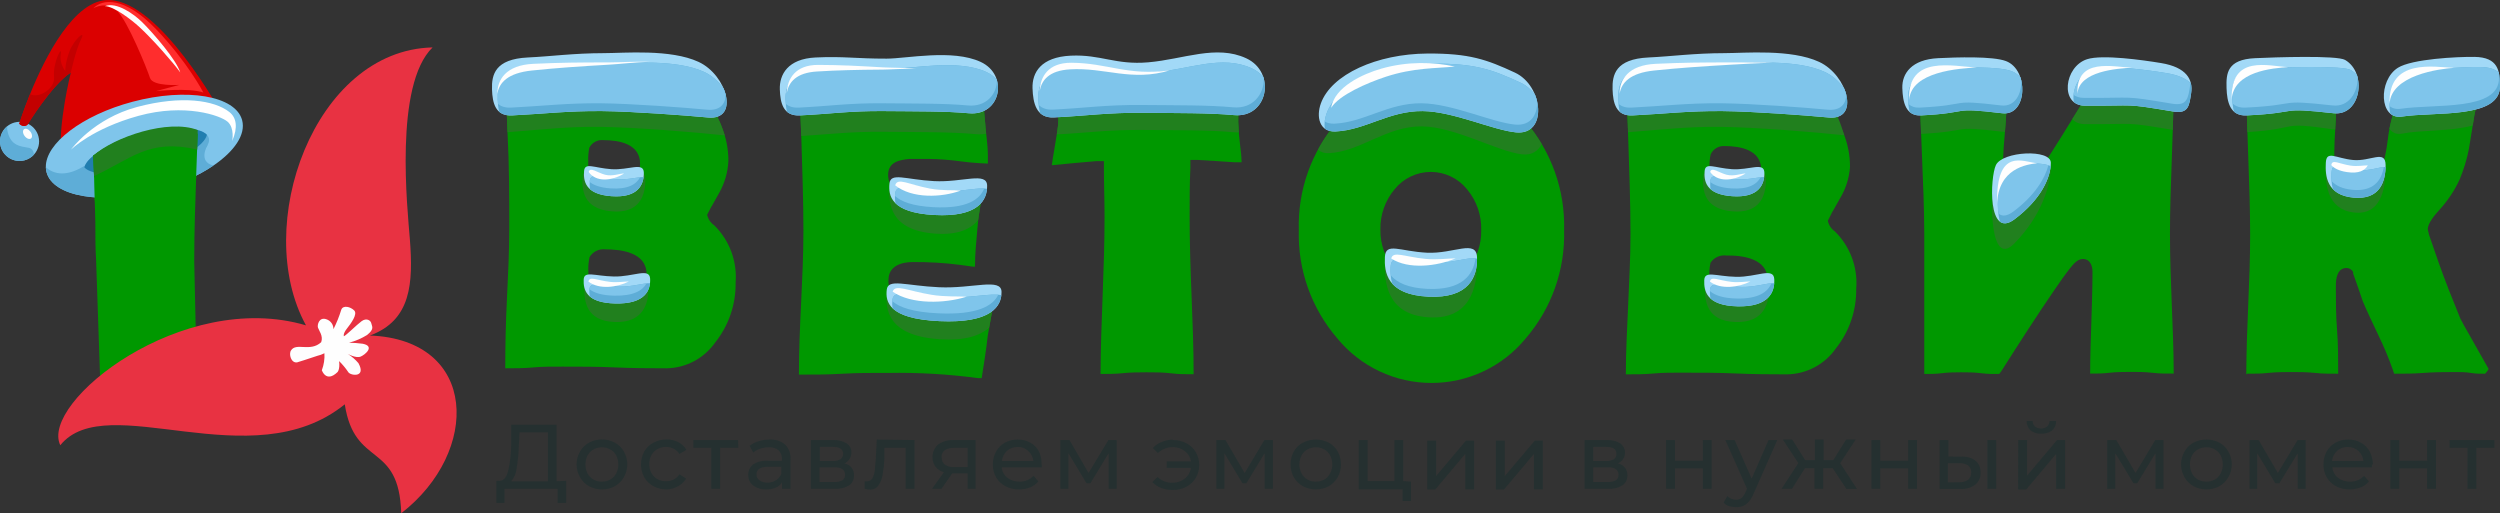 <?xml version="1.0" encoding="UTF-8"?>
<!DOCTYPE svg PUBLIC "-//W3C//DTD SVG 1.1//EN" "http://www.w3.org/Graphics/SVG/1.1/DTD/svg11.dtd">
<!-- Creator: CorelDRAW -->
<svg xmlns="http://www.w3.org/2000/svg" xml:space="preserve" width="173.234mm" height="35.565mm" version="1.1" style="shape-rendering:geometricPrecision; text-rendering:geometricPrecision; image-rendering:optimizeQuality; fill-rule:evenodd; clip-rule:evenodd"
viewBox="0 0 17322.38 3556.28"
 xmlns:xlink="http://www.w3.org/1999/xlink"
 xmlns:xodm="http://www.corel.com/coreldraw/odm/2003">
 <rect x="0" y="0" width="17322.38" height="3556.28" fill="#333333" stroke="none"/>
 <defs>
  <style type="text/css">
   <![CDATA[
    .fil18 {fill:#FEFEFE}
    .fil3 {fill:#A2D9F7}
    .fil5 {fill:#7FC5EB}
    .fil4 {fill:#5EADD7}
    .fil0 {fill:#009800}
    .fil2 {fill:#21801E}
    .fil6 {fill:#E83242}
    .fil7 {fill:#FEFEFE}
    .fil8 {fill:#7FC5EB;fill-rule:nonzero}
    .fil9 {fill:#5EADD7;fill-rule:nonzero}
    .fil15 {fill:#009800;fill-rule:nonzero}
    .fil13 {fill:#009800;fill-rule:nonzero}
    .fil14 {fill:#217EB0;fill-rule:nonzero}
    .fil16 {fill:#21801E;fill-rule:nonzero}
    .fil1 {fill:#253030;fill-rule:nonzero}
    .fil11 {fill:#C30000;fill-rule:nonzero}
    .fil10 {fill:#DB0000;fill-rule:nonzero}
    .fil12 {fill:#FF2D2D;fill-rule:nonzero}
    .fil17 {fill:white;fill-rule:nonzero}
   ]]>
  </style>
 </defs>
 <g id="Слой_x0020_1">
  <g id="_1722329618336">
   <path class="fil0" d="M13909.23 594.12l-133.07 0c-52.71,0 -106.3,0 -159.01,0 -52.7,0 -114.31,0 -171.49,0l-142.02 0c0,166.64 7.15,335.07 14.32,501.71 7.14,166.65 14.28,343.99 15.16,515.08l0 980.26c40.21,0 82.17,0 122.38,-5.35 40.19,-5.34 89.32,-6.23 132.18,-6.23 42.89,0 89.31,0 138.45,6.23 49.13,6.24 83.94,5.35 125.93,5.35 7.41,-8.25 13.99,-17.21 19.66,-26.74 119.68,-188.03 241.15,-377.84 367.98,-562.31 33.05,-48.12 67,-97.13 102.73,-142.58 20.53,-24.96 50.01,-65.06 89.32,-65.06 51.8,0 66.99,49.02 66.99,89.11 0,116.74 -4.47,234.37 -8.05,351.11 -3.57,116.74 -8.04,231.7 -8.04,347.55l0 6.24c43.76,0 89.31,0 131.3,-5.35 41.97,-5.35 97.33,-6.24 145.59,-6.24 48.24,0 104.48,0 156.31,6.24 51.81,6.24 97.33,5.35 145.56,5.35 0,-159.52 -7.14,-320.81 -13.38,-480.33 -6.25,-159.51 -12.52,-327.05 -12.52,-490.13 0,-163.07 6.27,-341.3 12.52,-510.62 6.24,-169.32 11.61,-327.05 12.51,-490.13l-9.84 0c-32.15,0 -66.09,0 -98.23,-6.24l-163.45 -19.61c-47.36,-5.34 -97.36,-16.93 -143.82,-25.84 -38.26,-8.38 -77.05,-14.04 -116.11,-16.93 -9.05,12.42 -17.12,25.53 -24.11,39.21 -19.66,35.65 -43.76,72.19 -65.22,106.93l-146.46 236.16c-102.73,165.75 -210.81,329.72 -319.76,491.02l-75.03 107.82c-24.48,-193.64 -27.47,-389.39 -8.95,-583.69 8.95,-112.28 17.86,-229.03 17.86,-342.2l0 -9.8 1.8 0z"/>
   <path class="fil0" d="M12247.91 1939.75c-1.17,34.44 -14.84,67.29 -38.52,92.38 -23.68,25.1 -55.73,40.73 -90.11,43.96 -49.74,6.37 -99.92,8.76 -150.04,7.13 -21.59,2.61 -43.44,-0.55 -63.39,-9.17 -19.92,-8.61 -37.2,-22.36 -50.06,-39.85 -10.16,-35.6 -14.08,-72.68 -11.62,-109.6 -2.3,-34.97 0.4,-70.08 8.05,-104.26 11.75,-17.8 28.28,-31.92 47.73,-40.75 19.45,-8.83 40.98,-12 62.15,-9.16 112.52,-1.78 285.81,20.49 285.81,169.32zm-297.43 -927.68c109.85,0 252.77,26.74 252.77,163.97 0,123.87 -151.84,139.91 -244.73,139.91 -20.88,2.27 -41.97,-1.59 -60.7,-11.08 -18.7,-9.5 -34.26,-24.23 -44.71,-42.39 -6.7,-31.63 -9.4,-63.96 -8.05,-96.24 -1.8,-32.3 0.9,-64.7 8.05,-96.24 8.23,-18.51 22.01,-34.01 39.45,-44.39 17.43,-10.37 37.67,-15.1 57.91,-13.54zm740.44 465.17l11.62 -19.6 45.56 -81.1c40.93,-66.97 65.14,-142.76 70.56,-221.01 -0.02,-81.64 -16.11,-162.47 -47.36,-237.94 -27.35,-70.1 -72.99,-131.62 -132.17,-178.23 -144.45,-96.92 -316.53,-144.46 -490.38,-135.45l-880.67 0c5.35,122.98 10.72,245.95 14.29,368.94 7.15,215.66 15.19,433.98 15.19,649.64 0,163.08 -8.94,327.94 -16.09,491.02 -7.14,163.08 -16.06,320.81 -16.06,480.33 65.2,0 130.41,0 195.6,-6.24 65.22,-6.24 137.55,-5.35 206.34,-5.35 118.79,0 237.58,0 357.27,5.35 119.69,5.34 237.59,6.24 357.27,6.24 66.39,-0.95 131.62,-17.61 190.31,-48.59 58.68,-30.99 109.18,-75.42 147.31,-129.64 94.18,-117.81 144.4,-264.61 142.02,-415.27 5.98,-72.84 -4.13,-146.08 -29.58,-214.6 -25.48,-68.52 -65.67,-130.63 -117.79,-181.97 -25.29,-17.44 -42.88,-43.93 -49.13,-73.97l25 -49.9 0.9 -2.68z"/>
   <path class="fil0" d="M10263.26 1594.87c2.33,100.99 -32.65,199.32 -98.26,276.26 -30.29,36.8 -68.5,66.32 -111.8,86.37 -43.29,20.05 -90.56,30.13 -138.29,29.47 -47.97,-0.09 -95.29,-10.86 -138.55,-31.52 -43.29,-20.66 -81.39,-50.69 -111.54,-87.89 -66.25,-76.69 -101.86,-175.03 -100.03,-276.25 -2.3,-102.06 32.62,-201.5 98.26,-279.82 30.13,-37.53 68.31,-67.83 111.75,-88.64 43.44,-20.82 91.03,-31.63 139.21,-31.63 48.21,0 95.77,10.81 139.24,31.63 43.45,20.82 81.62,51.12 111.75,88.64 66.46,79.26 101.43,180.1 98.26,283.38zm574.29 0c7.94,-275.82 -87.62,-544.68 -267.95,-753.9 -78.64,-96.64 -177.9,-174.56 -290.52,-228.08 -112.65,-53.52 -235.84,-81.29 -360.61,-81.29 -124.74,0 -247.95,27.77 -360.58,81.29 -112.65,53.52 -211.92,131.43 -290.54,228.08 -180.63,209.06 -276.21,478.02 -267.95,753.9 -7.78,275 87.8,542.96 267.95,751.23 79.11,96.08 178.55,173.48 291.2,226.63 112.68,53.14 235.76,80.7 360.37,80.7 124.61,0 247.68,-27.56 360.37,-80.7 112.65,-53.15 212.13,-130.54 291.21,-226.63 179.82,-208.41 275.06,-476.35 267.05,-751.23z"/>
   <path class="fil0" d="M7353.26 573.62c-10.72,96.24 -19.66,193.38 -21.43,290.51 -6.27,57.04 -18.76,119.41 -27.7,178.23 -6.25,33.87 -11.62,67.73 -16.09,102.48 102.73,-9.81 206.34,-20.5 309.94,-28.52l50.93 0 0 51.69c0,109.61 4.45,220.11 4.45,330.61 0,183.58 -6.25,368.05 -13.39,551.62 -7.15,183.58 -13.39,360.92 -14.29,540.93 50.91,0 102.7,0 153.63,-5.35 50.91,-5.34 108.95,-6.23 163.45,-6.23 54.48,0 115.22,0 172.37,7.12 57.18,7.14 103.63,6.24 155.43,6.24 0,-178.23 -7.14,-362.69 -14.29,-542.71 -7.17,-180.01 -13.41,-368.04 -13.41,-551.62 0,-113.17 0,-226.35 5.37,-339.52l0 -50.8 50.91 0c89.31,5.34 169.69,9.8 253.66,16.04l50.01 0c0,-41 -6.25,-83.76 -10.72,-123.87 -6.83,-51.74 -10.98,-103.78 -12.49,-155.94 0,-55.26 0,-110.5 7.15,-164.87 7.14,-54.36 5.34,-89.11 6.24,-131.88l-37.52 0 -114.32 23.17c-89.31,9.8 -178.63,18.71 -267.95,25.84 -56.27,0 -114.31,8.91 -171.49,8.91 -216.6,2.56 -433.17,-8.16 -648.45,-32.08z"/>
   <path class="fil0" d="M6802.16 1332.88l-89.31 9.8c-72.07,8.16 -144.53,12.32 -217.06,12.48 -59.58,2.45 -119.29,0.66 -178.63,-5.35 -78.61,-10.69 -163.45,-45.45 -163.45,-137.23 0,-91.78 80.38,-104.26 146.49,-111.39 42.86,0 89.31,0 137.54,0 73.82,1.17 147.5,6.83 220.63,16.93 61.91,8.22 124.21,13.28 186.65,15.15 0,-19.6 0,-40.1 0,-59.71 0,-60.6 -9.81,-121.19 -15.16,-178.23 -5.37,-57.03 -9.84,-120.3 -16.08,-178.23 -1.17,-25.13 -4.16,-50.15 -8.95,-74.86 -5.34,-24.95 -13.38,-35.65 -40.19,-35.65 -104.5,0 -209.01,0 -313.51,5.35 -104.5,5.35 -209.88,6.24 -314.38,6.24 -104.5,0 -207.24,0 -309.94,-6.24 -102.73,-6.24 -192.93,-5.35 -288.51,-5.35 5.37,119.41 10.72,237.95 14.29,356.46 6.27,210.32 14.31,423.29 14.31,634.5 0,167.53 -8.04,336.85 -16.09,504.39 -8.04,167.53 -15.18,329.72 -15.18,493.69 101.83,0 203.64,0 304.57,-6.24 100.92,-6.24 209.91,-5.35 314.41,-5.35 207.24,-3.75 414.44,8.16 619.85,35.65 9.23,0.81 18.49,0.81 27.7,0 15.19,-97.13 31.27,-196.05 41.99,-293.18 8.04,-49.02 16.96,-98.02 25.9,-146.15 8.52,-40.52 13.89,-81.64 16.06,-122.98 -41.09,0 -83.04,5.35 -123.23,9.81 -40.22,4.45 -100.93,9.8 -150.06,9.8 -89.31,0 -188.48,0 -281.37,-8.91 -51.56,0.15 -102.19,-13.72 -146.46,-40.1 -10.58,-12.15 -18.57,-26.31 -23.49,-41.63 -4.9,-15.32 -6.64,-31.48 -5.11,-47.49 0,-95.35 89.31,-122.98 167.05,-122.98 110.45,-1.05 220.89,5.5 330.47,19.61l89.31 12.47 12.49 0c0,-89.11 8.94,-178.23 16.99,-267.34 3.33,-45.41 8.99,-90.61 16.96,-135.45 5.37,-35.65 11.61,-74.86 12.51,-112.28z"/>
   <path class="fil0" d="M4193.16 1727.65c113.44,0 286.71,22.28 286.71,170.21 -0.69,34.86 -14.16,68.25 -37.86,93.86 -23.71,25.61 -55.99,41.68 -90.75,45.16 -49.45,6.39 -99.31,8.78 -149.16,7.13 -21.56,2.61 -43.44,-0.56 -63.37,-9.17 -19.95,-8.61 -37.22,-22.37 -50.05,-39.85 -10.19,-35.6 -14.11,-72.68 -11.62,-109.61 -2.33,-34.96 0.37,-70.07 8.02,-104.26 11,-18.3 27.04,-33.07 46.19,-42.55 19.16,-9.48 40.64,-13.27 61.89,-10.92zm-10.72 -756.57c109.87,0 252.77,26.73 252.77,163.96 0,137.24 -152.74,139.02 -244.73,139.02 -21.01,2.33 -42.23,-1.48 -61.12,-10.97 -18.87,-9.5 -34.56,-24.26 -45.17,-42.5l0 -4.46c-7.14,-31.55 -9.87,-63.95 -8.04,-96.24 -1.67,-32.25 0.74,-64.59 7.14,-96.23 9.16,-17.83 23.58,-32.42 41.31,-41.82 17.72,-9.4 37.91,-13.16 57.83,-10.76zm-681.5 1580.88c65.22,0 130.41,0 195.63,-6.24 65.19,-6.24 137.54,-5.35 206.31,-5.35 118.81,0 237.61,0 357.27,5.35 119.69,5.35 236.71,6.24 357.3,6.24 66.39,-0.95 131.6,-17.6 190.31,-48.59 58.68,-30.98 109.15,-75.42 147.31,-129.64 94.05,-117.87 144.24,-264.62 142.01,-415.27 5.72,-72.81 -4.49,-145.99 -29.92,-214.47 -25.45,-68.48 -65.54,-130.61 -117.46,-182.09 -25.48,-17.41 -43.37,-43.86 -50.01,-73.97l25.9 -49.91 11.62 -19.6 45.53 -81.1c38.66,-68.22 60.7,-144.52 64.32,-222.79 0.11,-81.94 -15.98,-163.1 -47.33,-238.83 -26.8,-69.69 -71.47,-131.14 -129.51,-178.23 -143.02,-97.21 -313.96,-145.1 -486.8,-136.35l-880.67 0c5.35,122.98 9.82,245.95 14.29,368.94 11.62,216.55 11.62,433.09 11.62,650.53 0,163.08 -8.05,327.94 -16.09,491.02 -8.04,163.08 -11.62,320.81 -11.62,480.33z"/>
   <path class="fil0" d="M15568.76 2589.39c49.13,0 98.26,0 146.49,-5.35 48.23,-5.35 104.5,-6.24 156.3,-6.24 51.81,0 114.32,0 171.5,6.24 57.17,6.24 105.4,5.35 158.08,5.35 0.45,-2.06 0.45,-4.18 0,-6.24 0,-99.8 0,-200.51 -8.02,-300.31 -8.04,-99.81 -8.04,-202.29 -8.04,-302.99 0,-49.02 8.91,-122.98 74.13,-122.98 9.37,0.15 18.52,2.79 26.54,7.65 7.99,4.85 14.58,11.75 19.02,19.98l0 5.35 0 5.35c23.21,64.16 45.54,128.32 67,192.48 33.04,78.43 70.56,155.96 107.17,233.49 39.02,79.91 73.31,162.04 102.7,245.95 1.75,7.73 4.44,15.22 8.04,22.28 66.1,0 133.98,0 200.97,-5.35 66.99,-5.35 145.59,-6.24 217.95,-6.24 37.52,0 75.01,0 112.52,6.24 37.52,6.24 65.22,5.35 98.26,5.35l10.71 -12.48c5.19,-6.34 9.69,-13.21 13.42,-20.5l-138.45 -245.06c-18.76,-32.98 -40.19,-69.52 -57.18,-103.37 -52.7,-129.22 -105.4,-260.21 -151.83,-392.11l-53.6 -155.06c-9.42,-23.25 -16.3,-47.46 -20.54,-72.19 0,-44.55 53.58,-104.26 81.28,-135.45 57.52,-62.66 104.82,-133.92 140.22,-211.2 27.97,-67.57 49.22,-137.71 63.42,-209.42l37.52 -230.81c6.43,-42.55 19.71,-83.77 39.32,-122.09 12.06,-25.97 26.11,-51 41.96,-74.86 -90.95,-11.05 -182.58,-15.82 -274.19,-14.26 -99.24,-3.51 -198.54,5.17 -295.65,25.85 -59.46,108.41 -97.07,227.39 -110.75,350.22 -17.86,146.15 -67.89,389.43 -259.01,389.43 -20.26,2.09 -40.69,-1.77 -58.79,-11.11 -18.09,-9.34 -33.04,-23.76 -43.04,-41.47 -9.03,-30.63 -12.68,-62.6 -10.72,-94.45 0,-104.27 0,-210.32 7.14,-315.47 7.15,-105.15 6.25,-195.16 6.25,-292.29 -44.66,0 -89.31,0 -135.75,6.24 -46.46,6.24 -113.44,6.24 -170.62,6.24 -57.15,0 -112.52,0 -168.79,-6.24 -56.28,-6.24 -96.46,0 -145.59,-5.35 0,166.64 6.24,335.07 12.51,501.71 6.25,166.65 12.49,347.55 12.49,521.32 0,173.78 -6.24,327.05 -13.39,490.13 -7.14,163.08 -12.51,320.81 -13.41,480.33l4.47 -6.24z"/>
   <path class="fil1" d="M3923.44 3331.72l0 153.26 -59.85 0 0 -98.02 -367.99 0 0 98.02 -56.28 0 0 -153.26 21.43 0c28.58,0 48.24,-24.08 59.85,-66.83 13.55,-58.48 20.75,-118.24 21.43,-178.24l0 -143.48 314.41 0 0 391.22 67 -2.67zm-328.7 -241.5c-1.32,52.28 -6.4,104.39 -15.19,155.93 -2.78,33.08 -16.27,64.35 -38.39,89.13l255.44 0 0 -339.54 -196.5 0 -5.37 94.47zm576.09 301.21c-31.14,-0.06 -61.81,-7.73 -89.32,-22.28 -26.24,-14.61 -47.88,-36.2 -62.52,-62.39 -15.66,-27.09 -23.91,-57.84 -23.91,-89.13 0,-31.27 8.25,-62.02 23.91,-89.1 14.42,-26.11 36.15,-47.49 62.52,-61.49 27.52,-14.58 58.19,-22.22 89.32,-22.28 31.17,-0.1 61.88,7.57 89.31,22.28 26.41,14 48.13,35.38 62.55,61.49 15.66,27.09 23.92,57.84 23.92,89.1 0,31.3 -8.26,62.05 -23.92,89.13 -14.63,26.19 -36.28,47.78 -62.55,62.39 -27.44,14.71 -58.15,22.36 -89.31,22.28zm0 -54.38c20.29,0.48 40.32,-4.44 58.07,-14.26 17.52,-10.02 31.78,-24.87 41.09,-42.78 9.4,-19.29 14.29,-40.48 14.29,-61.94 0,-21.46 -4.89,-42.62 -14.29,-61.94 -9.1,-17.8 -23.44,-32.41 -41.09,-41.88 -17.67,-10.08 -37.7,-15.29 -58.07,-15.14 -20.64,-0.18 -40.96,5.03 -58.95,15.14 -17.28,9.95 -31.49,24.45 -41.09,41.88 -9.39,19.32 -14.29,40.48 -14.29,61.94 0,21.46 4.9,42.65 14.29,61.94 9.5,18.02 23.97,32.97 41.7,43.07 17.72,10.11 37.97,14.95 58.34,13.97zm446.61 54.38c-31.14,-0.22 -61.78,-7.86 -89.31,-22.28 -26.78,-14.53 -49.03,-36.12 -64.32,-62.39 -14.79,-27.41 -22.52,-58.02 -22.52,-89.13 0,-31.09 7.73,-61.73 22.52,-89.1 15.08,-26.22 37.41,-47.57 64.32,-61.49 27.54,-14.45 58.18,-22.09 89.31,-22.28 28.5,-0.39 56.68,6.04 82.14,18.71 23.61,11.98 43.16,30.56 56.28,53.47l-48.23 28.52c-9.92,-15.5 -23.79,-28.1 -40.19,-36.54 -16.27,-8.41 -34.37,-12.7 -52.71,-12.46 -20.63,-0.18 -40.95,5.03 -58.95,15.14 -17.91,9.39 -32.54,24.02 -41.99,41.88 -10.34,19.16 -15.58,40.64 -15.18,62.39 -0.27,21.75 4.94,43.21 15.18,62.39 9.69,17.67 24.27,32.22 41.99,41.88 18.07,9.79 38.39,14.71 58.95,14.26 18.26,0.51 36.36,-3.49 52.71,-11.59 16.4,-8.41 30.27,-21.03 40.19,-36.54l46.46 29.43c-13.15,22.91 -32.7,41.48 -56.28,53.47 -24.95,14.5 -53.31,22.17 -82.17,22.28l1.8 0zm498.39 -288.75l-125.93 0 0 284.27 -61.65 0 0 -284.27 -124.16 0 0 -53.47 309.94 0 1.8 53.47zm216.16 -57.02c39.16,-2.72 77.86,9.74 108.07,34.74 13.18,13.47 23.31,29.56 29.79,47.23 6.46,17.67 9.1,36.51 7.73,55.27l0 204.06 -58.98 0 0 -44.55c-10.42,16.43 -25.71,29.18 -43.76,36.54 -21.25,8.65 -44.03,12.91 -66.99,12.49 -32.04,1.11 -63.53,-8.63 -89.32,-27.65 -10.87,-8.57 -19.63,-19.56 -25.5,-32.1 -5.9,-12.51 -8.79,-26.24 -8.44,-40.08 -0.56,-13.68 2.06,-27.33 7.62,-39.85 5.58,-12.51 13.97,-23.57 24.55,-32.33 30.48,-20.4 67.02,-29.82 103.6,-26.75l97.36 0 0 -12.46c0.56,-11.17 -1.22,-22.33 -5.21,-32.76 -4,-10.42 -10.14,-19.92 -18.02,-27.86 -19.32,-14.95 -43.5,-22.25 -67.89,-20.48 -20.08,-0.23 -40.03,3.1 -58.95,9.79 -17.7,5.64 -34.08,14.74 -48.24,26.75l-25.9 -46.35c18.5,-14.71 39.77,-25.64 62.52,-32.1 24,-7.51 48.98,-11.43 74.14,-11.56l1.8 0zm-16.99 298.51c21.38,0.69 42.49,-4.89 60.75,-16.03 17.15,-10.24 30.35,-25.93 37.52,-44.56l0 -49.02 -93.79 0c-51.8,0 -77.7,17.83 -77.7,52.59 -0.38,7.78 1.21,15.56 4.65,22.57 3.44,7.01 8.6,13.05 15,17.52 15.56,11.27 34.37,17.2 53.58,16.93zm535.91 -132.76c19.42,3.07 36.96,13.29 49.21,28.63 12.23,15.32 18.26,34.69 16.91,54.24 0.69,13.28 -1.96,26.54 -7.75,38.52 -5.77,12.02 -14.47,22.36 -25.32,30.11 -30.11,18 -65.01,26.38 -100.03,24.05l-165.22 0 0 -337.74 157.2 0c31.28,-1.17 62.26,6.56 89.32,22.28 10.87,6.69 19.79,16.16 25.74,27.46 5.98,11.3 8.81,23.97 8.18,36.72 0.6,16.59 -4.45,32.92 -14.29,46.33 -8.28,12.83 -20.06,23.02 -33.95,29.42zm-170.59 -16.93l89.31 0c18.71,1.22 37.36,-3.12 53.61,-12.49 6,-4.18 10.87,-9.79 14.15,-16.32 3.28,-6.54 4.87,-13.79 4.61,-21.12 0,-32.06 -24.13,-48.1 -72.37,-48.1l-89.31 0 0 98.02zm99.15 145.25c19.74,1.4 39.51,-2.62 57.15,-11.59 6.3,-4.13 11.35,-9.87 14.64,-16.59 3.3,-6.75 4.73,-14.26 4.12,-21.72 0.64,-7.31 -0.61,-14.63 -3.57,-21.33 -2.96,-6.69 -7.57,-12.54 -13.39,-17.01 -16.51,-10.35 -35.95,-15.06 -55.37,-13.36l-104.5 0 0 101.59 100.92 0zm557.35 -290.52l0 337.74 -61.65 0 0 -284.27 -147.37 0 0 74.88c-1.5,38.26 -5.68,76.38 -12.51,114.05 -4.42,26.19 -14.47,51.12 -29.47,73.08 -6.38,9.1 -14.98,16.4 -24.98,21.22 -10,4.84 -21.09,7.03 -32.17,6.4 -12.68,-0.26 -25.3,-2.06 -37.52,-5.35l0 -51.67 16.06 0c7.83,0.13 15.56,-1.88 22.33,-5.79 6.77,-3.94 12.33,-9.63 16.09,-16.49 8.51,-16.72 13.97,-34.84 16.08,-53.47 0,-20.5 5.35,-49.03 7.15,-89.13l6.24 -124.74 261.71 3.55zm423.35 0l0 337.74 -55.38 0 0 -106.93 -107.17 0 -74.13 106.93 -66.1 0 83.05 -114.95c-23.26,-6.16 -43.9,-19.58 -58.95,-38.31 -16.17,-23.6 -23.21,-52.25 -19.74,-80.62 3.44,-28.39 17.12,-54.53 38.5,-73.55 32.33,-21.8 70.9,-32.47 109.87,-30.32l150.03 0zm-234.91 120.32c-0.69,9.42 0.87,18.87 4.6,27.57 3.73,8.68 9.53,16.32 16.86,22.33 18.89,12.73 41.56,18.71 64.29,16.93l93.78 0 0 -133.68 -89.31 0c-61.33,0 -91.98,22.28 -91.98,66.86l1.77 0zm693.11 50.77c0.4,5.96 0.4,11.91 0,17.84l-277.76 0c1.29,14.07 5.47,27.7 12.22,40.11 6.75,12.41 15.96,23.33 27.07,32.07 24,18.44 53.71,27.91 83.97,26.74 18.15,0.67 36.24,-2.56 53.05,-9.49 16.8,-6.91 31.9,-17.36 44.31,-30.62l33.92 39.22c-15.66,17.83 -35.21,31.85 -57.15,41.01 -24.5,9.49 -50.56,14.34 -76.83,14.26 -32.89,0.34 -65.38,-7.31 -94.66,-22.28 -26.7,-14.21 -48.97,-35.48 -64.32,-61.52 -15.43,-27.14 -23.44,-57.89 -23.23,-89.1 -0.13,-31.09 7.57,-61.73 22.33,-89.1 14.02,-25.82 35.08,-47.15 60.75,-61.49 27.3,-15.08 58.1,-22.78 89.31,-22.28 31.22,-0.5 62.02,7.2 89.32,22.28 25.16,14.42 45.64,35.77 58.94,61.49 13.1,28.44 18.92,59.66 16.99,90.87l1.77 0zm-167.02 -122.96c-27.22,-0.9 -53.76,8.67 -74.13,26.75 -19.79,18.46 -32.18,43.49 -34.85,70.4l217.95 0c-2.62,-26.88 -15.39,-51.73 -35.74,-69.53 -9.95,-9.45 -21.75,-16.78 -34.64,-21.54 -12.91,-4.74 -26.64,-6.83 -40.37,-6.08l1.77 0zm685.97 -48.13l0 337.74 -55.37 0 0 -246.83 -126.83 208.53 -26.81 0 -125.03 -208.53 0 246.83 -56.28 0 0 -337.74 63.42 0 132.18 228.14 137.55 -228.14 57.17 0zm389.42 0c32.68,-0.69 64.96,6.98 93.79,22.28 27.33,13.67 50.01,35.05 65.22,61.51 15.66,27.09 23.92,57.81 23.92,89.1 0,31.28 -8.26,62.02 -23.92,89.1 -15.45,26.25 -38.07,47.6 -65.22,61.49 -28.84,15.32 -61.12,22.97 -93.79,22.28 -27.38,0.43 -54.61,-4.1 -80.38,-13.36 -23.25,-9.07 -44.29,-23.04 -61.64,-40.98l35.74 -35.67c13.68,13.31 29.9,23.71 47.71,30.59 17.8,6.9 36.83,10.13 55.9,9.52 30.77,0.72 60.8,-9.39 84.84,-28.52 23.5,-18.44 38.87,-45.3 42.89,-74.85l-167.92 0 0 -44.56 168.82 0c-4.63,-28.36 -19.97,-53.89 -42.89,-71.3 -23.62,-18.55 -52.99,-28.31 -83.07,-27.62 -19.13,-0.35 -38.12,3.09 -55.9,10.13 -17.81,7.04 -34,17.54 -47.71,30.85l-35.72 -34.74c17.04,-18.49 38.13,-32.84 61.63,-41.88 24.15,-9.93 49.84,-15.67 75.93,-16.94l1.77 3.55zm693.12 0l0 337.74 -57.15 0 0 -246.83 -126.83 208.53 -26.8 0 -125.06 -208.53 0 246.83 -56.28 0 0 -337.74 63.42 0 133.1 228.14 136.65 -228.14 58.95 0zm297.42 342.22c-31.14,-0.03 -61.8,-7.68 -89.31,-22.28 -26.48,-14.58 -48.42,-36.17 -63.42,-62.39 -14.76,-27.41 -22.49,-58.02 -22.49,-89.13 0,-31.09 7.73,-61.73 22.49,-89.1 14.76,-26.17 36.8,-47.52 63.42,-61.49 27.65,-14.15 58.26,-21.54 89.31,-21.54 31.09,0 61.71,7.39 89.32,21.54 26.19,14.29 47.86,35.59 62.55,61.49 14.76,27.38 22.48,58.02 22.48,89.1 0,31.12 -7.72,61.73 -22.48,89.13 -14.9,25.98 -36.49,47.52 -62.55,62.39 -28.05,14.84 -59.35,22.51 -91.09,22.28l1.77 0zm0 -54.38c20.56,0.45 40.91,-4.47 58.98,-14.26 17.04,-10.34 30.93,-25.13 40.19,-42.78 9.95,-19.13 15.13,-40.38 15.13,-61.94 0,-21.56 -5.18,-42.78 -15.13,-61.94 -9.05,-17.54 -23.02,-32.12 -40.19,-41.88 -17.99,-10.11 -38.31,-15.32 -58.98,-15.14 -20.34,-0.15 -40.37,5.06 -58.05,15.14 -17.64,9.47 -31.98,24.08 -41.09,41.88 -9.94,19.16 -15.13,40.38 -15.13,61.94 0,21.56 5.19,42.81 15.13,61.94 9.32,17.91 23.58,32.76 41.09,42.78 17.23,9.5 36.6,14.42 56.28,14.26l1.77 0zm659.17 0l0 134.56 -58.05 0 0 -81.09 -303.66 0 0 -341.32 61.62 0 0 284.27 185.78 0 0 -284.27 60.75 0 0 284.27 53.57 3.57zm112.55 -284.27l61.65 0 0 245.96 207.21 -245.96 56.27 0 0 337.75 -61.64 0 0 -245.08 -207.22 245.97 -56.27 0 0 -338.65zm476.06 0l61.65 0 0 245.96 208.11 -245.96 55.38 0 0 337.75 -61.63 0 0 -245.08 -207.23 245.97 -56.28 0 0 -338.65zm844.95 158.63c19.34,3.26 36.75,13.52 48.95,28.82 12.22,15.29 18.31,34.55 17.17,54.05 0.5,13.36 -2.33,26.65 -8.26,38.6 -5.92,11.99 -14.76,22.31 -25.69,30.03 -30.08,18.1 -65.01,26.52 -100.03,24.05l-162.57 0 0 -337.74 157.2 0c31.3,-1.17 62.28,6.56 89.32,22.28 8.57,5.98 15.87,13.57 21.51,22.35 5.6,8.79 9.44,18.58 11.27,28.84 1.82,10.27 1.61,20.8 -0.64,30.96 -2.25,10.19 -6.51,19.82 -12.49,28.36 -9.1,12.78 -21.43,22.92 -35.74,29.42zm-170.59 -16.93l89.31 0c18.7,0.95 37.28,-3.36 53.6,-12.49 5.9,-4.2 10.67,-9.87 13.79,-16.4 3.12,-6.56 4.52,-13.79 4.07,-21.04 0,-32.06 -23.23,-48.1 -71.46,-48.1l-89.31 0 0 98.02zm98.25 145.25c20.03,1.32 40.09,-2.68 58.05,-11.59 6.3,-4.13 11.35,-9.87 14.63,-16.59 3.31,-6.75 4.74,-14.26 4.13,-21.72 0.63,-7.31 -0.61,-14.63 -3.57,-21.33 -2.97,-6.69 -7.57,-12.54 -13.39,-17.01 -16.51,-10.35 -35.96,-15.06 -55.38,-13.36l-102.72 0 0 101.59 98.25 0zm406.41 -290.52l61.62 0 0 143.47 192.92 0 0 -143.47 61.65 0 0 337.74 -61.65 0 0 -141.67 -192.92 0 0 141.67 -61.62 0 0 -337.74zm770.81 0l-164.35 371.61c-10.5,28.26 -28.02,53.42 -50.9,73.08 -20.67,14.34 -45.43,21.54 -70.57,20.5 -16.35,-0.15 -32.57,-2.56 -48.23,-7.14 -14.61,-4.76 -27.78,-13.02 -38.42,-24.05l25.9 -45.46c16.33,15.72 38.05,24.64 60.75,24.96 13.42,0.26 26.57,-3.81 37.49,-11.59 12.47,-11.2 21.96,-25.27 27.71,-40.99l10.71 -23.18 -150.06 -337.74 64.32 0 117.91 267.34 116.99 -267.34 60.75 0zm384.08 195.17l-66.12 0 0 142.57 -60.72 0 0 -142.57 -66.1 0 -89.34 142.57 -72.33 0 116.11 -178.21 -107.17 -163.08 65.19 0 89.32 142.58 66.99 0 0 -142.58 60.75 0 0 142.58 66.99 0 89.31 -142.58 66.1 0 -107.18 163.95 116.12 178.24 -73.27 0 -94.65 -143.47zm267.95 -195.17l61.62 0 0 143.47 192.92 0 0 -143.47 61.65 0 0 337.74 -61.65 0 0 -141.67 -192.92 0 0 141.67 -61.62 0 0 -337.74zm625.22 114.95c34.95,-2.36 69.59,8.12 97.36,29.42 11.48,10.03 20.5,22.57 26.4,36.62 5.88,14.05 8.44,29.26 7.54,44.48 0.88,15.84 -1.98,31.67 -8.33,46.22 -6.38,14.55 -16.06,27.41 -28.31,37.54 -30.53,21.96 -67.87,32.36 -105.38,29.42l-142.01 0 0 -338.64 60.74 0 0 114.08 91.99 0.87zm178.64 -114.95l60.75 0 0 337.74 -60.75 0 0 -337.74zm-197.4 292.29c22.46,1.72 44.82,-4.26 63.42,-16.93 7.28,-6.22 13.02,-14.05 16.75,-22.86 3.7,-8.81 5.32,-18.39 4.68,-27.94 0.72,-9.29 -0.87,-18.6 -4.6,-27.15 -3.73,-8.55 -9.53,-16.06 -16.83,-21.85 -19.13,-11.3 -41.25,-16.57 -63.42,-15.17l-76.81 0 0 132.79 76.81 -0.9zm410.87 -292.29l61.62 0 0 245.96 207.21 -245.96 56.28 0 0 337.74 -62.52 0 0 -241.5 -207.21 245.97 -56.28 0 0.9 -342.22zm158.08 -44.56c-26.3,1.67 -52.34,-6.24 -73.24,-22.28 -8.65,-8.46 -15.5,-18.59 -20.11,-29.77 -4.6,-11.19 -6.88,-23.19 -6.69,-35.28l41.99 0c-0.29,7.04 1,14.06 3.78,20.53 2.78,6.48 6.99,12.25 12.28,16.9 11.56,10.11 26.67,15.24 41.99,14.26 15.32,0.79 30.35,-4.32 41.99,-14.26 5.29,-4.72 9.52,-10.48 12.43,-16.93 2.94,-6.44 4.47,-13.43 4.53,-20.5l45.56 0c0.42,12.2 -1.85,24.35 -6.64,35.58 -4.77,11.24 -11.96,21.3 -21.04,29.47 -21.27,16.01 -47.57,23.92 -74.16,22.28l-2.67 0zm848.52 44.56l0 337.74 -55.38 0 0 -246.83 -126.83 208.53 -25.9 0 -125.93 -208.53 0 246.83 -56.28 0 0 -337.74 63.42 0 133.08 228.14 136.67 -228.14 57.15 0zm297.45 342.22c-31.17,-0.06 -61.83,-7.73 -89.34,-22.28 -26.25,-14.61 -47.89,-36.2 -62.52,-62.39 -15.66,-27.09 -23.92,-57.84 -23.92,-89.13 0,-31.27 8.26,-62.02 23.92,-89.1 14.42,-26.11 36.14,-47.49 62.52,-61.49 27.65,-14.15 58.26,-21.54 89.34,-21.54 31.06,0 61.67,7.39 89.31,21.54 26.38,14 48.11,35.38 62.52,61.49 15.67,27.09 23.92,57.84 23.92,89.1 0,31.3 -8.25,62.05 -23.92,89.13 -14.63,26.19 -36.27,47.78 -62.52,62.39 -27.78,14.74 -58.76,22.38 -90.21,22.28l0.9 0zm0 -54.38c20.27,0.48 40.3,-4.44 58.05,-14.26 17.52,-10.02 31.78,-24.87 41.09,-42.78 9.39,-19.29 14.29,-40.48 14.29,-61.94 0,-21.46 -4.9,-42.62 -14.29,-61.94 -9.1,-17.8 -23.44,-32.41 -41.09,-41.88 -17.67,-10.08 -37.7,-15.29 -58.05,-15.14 -20.66,-0.18 -40.98,5.03 -58.98,15.14 -17.27,9.95 -31.48,24.45 -41.08,41.88 -9.4,19.32 -14.29,40.48 -14.29,61.94 0,21.46 4.89,42.65 14.29,61.94 9.49,18.02 23.97,32.97 41.69,43.07 17.73,10.11 37.97,14.95 58.37,13.97zm687.74 -287.84l0 337.74 -55.37 0 0 -246.83 -126.83 208.53 -28.61 0 -125.03 -208.53 0 246.83 -53.6 0 0 -337.74 63.42 0 133.1 228.14 136.65 -228.14 56.27 0zm459.11 171.09c0.29,5.96 0.29,11.91 0,17.84l-275.12 0c3.04,28.31 17.17,54.24 39.31,72.18 24.05,18.3 53.71,27.75 83.95,26.74 18.17,0.8 36.3,-2.4 53.12,-9.31 16.83,-6.93 31.91,-17.43 44.24,-30.8l33.95 39.22c-15.51,18.01 -35.11,32.09 -57.18,41.01 -27.57,10.63 -57.04,15.39 -86.59,14.02 -29.52,-1.38 -58.44,-8.89 -84.86,-22.04 -26.73,-14.21 -48.98,-35.48 -64.33,-61.52 -15.13,-27.22 -22.83,-57.97 -22.33,-89.1 -0.45,-31.03 6.94,-61.67 21.44,-89.1 13.99,-25.82 35.05,-47.15 60.74,-61.49 27.31,-15.08 58.11,-22.78 89.32,-22.28 31.24,-0.76 62.09,6.93 89.31,22.28 25.43,14.37 46.2,35.69 59.85,61.49 14.31,27.52 21.69,58.1 21.43,89.1l-6.24 1.77zm-167.92 -122.96c-27.23,-0.72 -53.69,8.83 -74.14,26.75 -19.79,18.46 -32.17,43.49 -34.85,70.4l217.93 0c-2.62,-26.67 -15.03,-51.43 -34.82,-69.53 -10.05,-9.32 -21.85,-16.56 -34.74,-21.33 -12.88,-4.73 -26.59,-6.88 -40.29,-6.29l0.9 0zm295.62 -48.13l61.65 0 0 143.47 192.92 0 0 -143.47 61.62 0 0 337.74 -61.62 0 0 -141.67 -192.92 0 0 141.67 -61.65 0 0 -337.74zm720.82 53.47l-125.06 0 0 284.27 -61.62 0 0 -284.27 -124.16 0 0 -53.47 310.84 0 0 53.47z"/>
   <path class="fil2" d="M14187.76 1097.95c-70.16,117.98 -141.99,234.99 -214.22,350.72l-63.35 64.36c-17.63,-150.94 -35.79,-250.73 -31.12,-402.61 -23.72,16.61 -41.62,37.14 -49.88,61.34 -39.54,115.87 -59.55,707.86 129.11,514.17 188.66,-193.68 252.11,-404.03 251.81,-536.86 -0.05,-20.79 -8.3,-37.78 -22.37,-51.12zm-1408.66 -160.55c-194.39,-21.77 -613.45,-55.44 -853.5,-58.44 -241.55,-3 -433.95,21.63 -644.39,37.1 -3.56,-118.29 -9.56,-236.41 -13.79,-354.7l880.67 0c172.84,-10.65 376.4,29.04 519.42,147.43 56.99,56.29 84.64,145.65 111.59,228.61zm-583.79 253.93c25.41,1.74 40.51,15.1 40.66,54.8 0.42,106.88 -38.67,235.58 -234.53,218.09 -195.86,-17.46 -204.6,-147.21 -199.94,-233.77 1.82,-33.84 13.15,-45.82 33.87,-47.17 1.37,12.15 3.11,24.23 5.22,36.22l0 6.02c11.13,24.61 27.59,44.53 47.38,57.36 19.82,12.8 42.08,17.94 64.12,14.8 79.63,0 202.67,-1.64 243.23,-106.34zm44.08 741.79c-6.02,31.43 -17.16,60.61 -32.69,84.93 -23.71,37.13 -55.99,60.42 -90.75,65.47 -49.45,9.26 -99.31,-7.28 -149.16,-9.67 -21.56,3.78 -43.44,-0.81 -63.37,-13.29 -19.95,-12.49 -37.22,-12.43 -50.05,-37.77 -5.3,-26.86 -8.9,-54.31 -10.79,-81.99 -18.11,4.1 -27.74,18.22 -28.48,51.9 -2.06,93.16 10.88,231.89 211.19,238.5 200.29,6.61 236.16,-133.93 232.41,-248.6 -0.86,-26.49 -7.31,-41.69 -18.31,-49.47zm4893.97 -1063.82l10.98 -67.55c6.43,-42.55 19.71,-83.77 39.32,-122.09 12.06,-25.97 26.11,-51 41.96,-74.86 -90.95,-11.05 -182.58,-15.82 -274.19,-14.26 -99.24,-3.51 -198.54,5.17 -295.65,25.85 -47.44,86.5 -80.98,179.72 -99.54,276.26 20.54,26.84 49.3,40.65 86.4,33.36 134.51,-26.41 340.7,-14.5 490.73,-56.72zm-953.02 28.15l0.26 -3.91c7.15,-105.15 6.25,-195.16 6.25,-292.29 -44.66,0 -89.31,0 -135.75,6.24 -46.46,6.24 -113.44,6.24 -170.62,6.24 -57.15,0 -112.52,0 -168.79,-6.24 -56.28,-6.24 -96.46,0 -145.59,-5.35 0,103.99 2.44,208.69 5.79,313.21 381.9,-24.21 200.17,-75.7 598.15,-18.92 3.49,0.5 6.91,0.8 10.3,1.02zm338.74 211.05c-32.3,123.93 -96.83,247.54 -233.08,247.54 -20.26,2.09 -40.69,-1.77 -58.79,-11.11 -18.09,-9.34 -33.04,-23.76 -43.04,-41.47 -9.03,-30.63 -12.68,-62.6 -10.72,-94.45 0,-41.9 0.01,-84.07 0.47,-126.37 -36.44,-9.71 -56.05,-2.53 -58.44,62.55 -4.44,120.89 3.89,302.14 190.61,326.54 186.72,24.42 223.98,-155.35 223.58,-304.62 -0.07,-28.07 -3.8,-46.71 -10.6,-58.61zm-11497.3 -170.29c-194.39,-21.77 -620.8,-56.25 -860.85,-59.25 -241.56,-3 -433.95,21.63 -644.39,37.1 -3.56,-118.29 -9.56,-236.41 -13.79,-354.7l880.67 0c172.84,-10.65 376.4,29.04 519.42,147.43 56.99,56.29 91.99,146.46 118.94,229.42zm-591.14 253.12c25.41,1.74 40.51,15.1 40.66,54.8 0.42,106.88 -38.67,235.58 -234.53,218.09 -195.86,-17.46 -204.6,-147.21 -199.94,-233.77 1.82,-33.84 13.15,-45.82 33.87,-47.17 1.37,12.15 3.11,24.23 5.22,36.22l0 6.02c11.13,24.61 27.59,44.53 47.38,57.36 19.82,12.8 42.08,17.94 64.12,14.8 79.63,0 202.67,-1.64 243.23,-106.34zm44.08 741.79c-6.02,31.43 -17.16,60.61 -32.69,84.93 -23.71,37.13 -55.99,60.42 -90.75,65.47 -49.45,9.26 -99.31,-7.28 -149.16,-9.67 -21.56,3.78 -43.44,-0.81 -63.37,-13.29 -19.95,-12.49 -37.22,-12.43 -50.05,-37.77 -5.3,-26.86 -8.9,-54.31 -10.79,-81.99 -18.11,4.1 -27.74,18.22 -28.48,51.9 -2.06,93.16 10.88,231.89 211.19,238.5 200.29,6.61 236.16,-133.93 232.41,-248.6 -0.86,-26.49 -7.31,-41.69 -18.31,-49.47zm2358.37 -1006.94c-1.16,-10.38 -2.26,-20.69 -3.21,-30.87 -5.37,-57.03 -9.84,-120.3 -16.08,-178.23 -1.17,-25.13 -4.16,-50.15 -8.95,-74.86 -5.34,-24.95 -13.38,-35.65 -40.19,-35.65 -104.5,0 -209.01,0 -313.51,5.35 -104.5,5.35 -209.88,6.24 -314.38,6.24 -104.5,0 -207.24,0 -309.94,-6.24 -102.73,-6.24 -192.93,-5.35 -288.51,-5.35 5.06,112.47 10.1,224.18 13.65,335.81 193.04,-11.85 341.7,-31.42 570.79,-29.11 231.41,2.34 465,-0.17 640,16.34 25.48,2.4 48.96,1.02 70.34,-3.44zm-30.91 406.69l-89.31 9.8c-72.07,8.16 -144.53,12.32 -217.06,12.48 -59.58,2.45 -119.29,0.66 -178.63,-5.35 -60.09,-8.17 -123.8,-30.41 -150.5,-81.42 -1.89,7.31 -3.15,15.76 -3.74,25.57 -7.25,120.09 6.36,300.14 311.48,324.4 158.77,12.61 251.38,-29.71 303.63,-94.07 3.08,-26.48 6.95,-52.87 11.62,-79.13 5.37,-35.65 11.61,-74.86 12.51,-112.28zm51.6 937.14c5.28,-30.09 10.79,-60.05 16.29,-89.66 8.52,-40.52 13.89,-81.64 16.06,-122.98 -41.09,0 -83.04,5.35 -123.23,9.81 -40.22,4.45 -100.93,9.8 -150.06,9.8 -89.31,0 -188.48,0 -281.37,-8.91 -51.56,0.15 -102.19,-13.72 -146.46,-40.1 -10.58,-12.15 -18.57,-26.31 -23.49,-41.63 -0.48,-1.49 -0.92,-3 -1.34,-4.5 -9.09,10.19 -14.45,25.33 -16,47.02 -8.52,119.05 7.47,297.55 366.05,321.6 173.8,11.65 280.17,-23.94 343.56,-80.45zm499.5 -1696.4c-10.72,96.24 -19.66,193.38 -21.43,290.51 -2.4,21.81 -5.7,44.4 -9.37,67.27 210.78,-11.08 360.85,-33.38 601.84,-30.95 226.57,2.29 455.27,-0.15 626.59,15.99 11.25,1.06 22.1,1.33 32.54,0.89 -1.85,-24.22 -3.13,-48.5 -3.83,-72.8 0,-55.26 0,-110.5 7.15,-164.87 7.14,-54.36 5.34,-89.11 6.24,-131.88l-37.52 0 -114.32 23.17c-89.31,9.8 -178.63,18.71 -267.95,25.84 -56.27,0 -114.31,8.91 -171.49,8.91 -216.6,2.56 -433.17,-8.16 -648.45,-32.08zm3329.57 424.7c-25.81,49.2 -70.49,78.78 -136.09,71.19 -171.72,-19.88 -464.99,-190.98 -692.09,-193.78 -249.21,-3.07 -422.02,172.24 -644.12,185.37 -33.39,1.97 -59.27,-7.23 -78.6,-24.05 37.67,-69.56 82.94,-135.35 135.42,-196.09 78.63,-96.64 177.89,-174.56 290.54,-228.08 112.62,-53.52 235.84,-81.29 360.58,-81.29 124.77,0 247.95,27.77 360.61,81.29 112.62,53.52 211.89,131.43 290.52,228.08 42.55,49.37 80.37,102.05 113.22,157.36zm-453.54 769.86c-16.09,37 -37.67,71.74 -64.29,102.94 -30.29,36.8 -68.5,66.32 -111.8,86.37 -43.29,20.05 -90.56,30.13 -138.29,29.47 -47.97,-0.09 -95.29,-10.86 -138.55,-31.52 -43.29,-20.66 -81.39,-50.69 -111.54,-87.89 -26.41,-30.57 -47.94,-64.59 -64.19,-100.85 -2.66,10.78 -4.25,23.93 -4.74,39.89 -4.58,149.05 11.63,371.68 299.68,391.82 288.04,20.15 342.08,-203.06 338.67,-386.77 -0.32,-17.3 -2,-31.65 -4.95,-43.46zm3679.94 -1174.07l-133.07 0c-52.71,0 -106.3,0 -159.01,0 -52.7,0 -114.31,0 -171.49,0l-142.02 0c0,110.72 3.16,222.24 7.38,333.49 362.44,-18.73 189.74,-59.31 562.61,-14.97 6.4,0.76 12.56,1.01 18.53,0.88 8.01,-102.16 15.28,-207.35 15.28,-309.6l0 -9.8 1.8 0zm1145.91 305.92c2.85,-94.66 4.89,-187.8 5.41,-282.75l-9.84 0c-32.15,0 -66.09,0 -98.23,-6.24l-163.45 -19.61c-47.36,-5.34 -97.36,-16.93 -143.82,-25.84 -38.26,-8.38 -77.05,-14.04 -116.11,-16.93 -9.05,12.42 -17.12,25.53 -24.11,39.21 -19.66,35.65 -43.76,72.19 -65.22,106.93l-80.97 130.55c19.32,21.2 47.81,34.56 86.3,34.82 371.4,2.48 258.21,-18.81 610.03,39.86z"/>
   <path class="fil3" d="M16304.69 1108.6c120.99,11.68 224.59,-74.78 224.98,35.53 0.4,110.29 -36.86,243.12 -223.58,225.08 -186.72,-18.03 -195.05,-151.95 -190.61,-241.28 4.44,-89.31 68.22,-31.03 189.21,-19.33zm-12646.89 -710.39c161.52,-7.57 315.36,-29.64 528.38,-30 137.94,-0.23 459.23,-29.88 654.33,60.64 197.6,91.68 285.79,405.99 65.49,385.21 -160.76,-15.17 -521.95,-42.17 -734.56,-44.34 -233.3,-2.38 -415.75,20 -623.63,30 -114.71,5.51 -135.73,-84.39 -138.74,-180.57 -3.18,-101.59 20.75,-210.25 248.73,-220.94zm1994.26 0c194.75,-9.13 278.32,8.46 491.32,8.13 137.91,-0.21 456.3,-68 651.39,22.51 197.59,91.67 139.14,376.66 -81.16,355.88 -160.76,-15.16 -375.34,-12.86 -587.91,-15.01 -233.28,-2.35 -375.76,20 -583.63,30 -114.71,5.51 -135.75,-84.41 -138.74,-180.57 -3.16,-101.57 53.99,-211.81 248.73,-220.94zm1767.44 -12.53c207.56,-9.73 309.99,65.65 536.15,46.17 245.23,-21.12 471.61,-124.43 679.51,-27.98 210.58,97.68 150.51,415.89 -84.26,393.76 -171.32,-16.14 -400.03,-13.7 -626.59,-15.99 -248.62,-2.51 -400.48,21.31 -622.03,31.97 -122.25,5.87 -144.8,-99.76 -147.99,-202.23 -3.36,-108.26 57.67,-215.97 265.22,-225.7zm2471.6 -14.73c289.97,-1.79 410.44,41.53 605.49,132 197.56,91.63 228.89,435.12 8.61,414.37 -160.73,-15.14 -435.22,-145.48 -647.79,-147.61 -233.26,-2.34 -395.01,131.21 -602.88,141.21 -114.71,5.51 -135.08,-103.53 -102.5,-194.03 72.56,-201.52 387.76,-343.79 739.07,-345.95zm1530.97 27.26c161.52,-7.57 315.36,-29.64 528.38,-30 137.94,-0.23 459.23,-29.88 654.33,60.64 197.6,91.68 285.79,405.99 65.49,385.21 -160.76,-15.17 -521.95,-42.17 -734.56,-44.34 -233.3,-2.38 -415.75,20 -623.63,30 -114.71,5.51 -135.73,-84.39 -138.74,-180.57 -3.18,-101.59 20.75,-210.25 248.73,-220.94zm3551.63 38.64c-126.39,-20.9 -406.43,-60.58 -512.25,-26.68 -160.03,51.27 -190.7,320.94 -16.35,322.1 372.57,2.49 257.43,-18.95 613.32,40.41 104.9,17.49 110.76,-39.4 123.9,-127.49 13.89,-93.06 -30.53,-178.9 -208.63,-208.34zm-1545.59 -33.77c128.89,-6.45 379.3,-14.5 470.84,20 161.39,60.81 149.23,382.4 -25.34,361.65 -373.02,-44.36 -200.02,-3.73 -563.04,14.99 -107.01,5.51 -126.75,-93.61 -129.53,-189.75 -2.93,-101.56 65.43,-197.81 247.06,-206.89zm2197.43 0c138.21,-6.46 567.25,-20.75 623.55,12.19 156.63,91.64 108.07,390.22 -79.07,369.46 -399.89,-44.36 -214.43,-3.73 -603.58,14.99 -114.71,5.51 -135.88,-93.6 -138.86,-189.75 -3.15,-101.56 3.23,-197.78 197.96,-206.89zm1519.86 -8.84c-117.91,-1.65 -432.32,13.9 -530.36,75.31 -137.19,85.93 -131.36,362.46 27.58,338.19 233.51,-35.65 683.05,18.54 679.74,-213.65 -1.45,-101.58 -10.81,-197.52 -176.96,-199.85zm-10673.29 860.65c197.72,10.53 367.01,-67.36 367.64,32.01 0.66,99.35 -60.23,218.99 -365.35,202.75 -305.12,-16.25 -318.73,-136.88 -311.48,-217.35 7.26,-80.45 111.47,-27.95 309.19,-17.41zm-2235.96 -82.63c120.99,8.39 224.59,-53.69 224.98,25.51 0.4,79.2 -36.86,174.56 -223.58,161.61 -186.72,-12.95 -195.05,-109.1 -190.61,-173.24 4.44,-64.13 68.22,-22.28 189.21,-13.88zm17.61 743.61c134.71,2.95 247.03,-63.72 250.91,15.39 3.89,79.11 -33.34,176.06 -241.21,171.5 -207.9,-4.56 -221.33,-100.25 -219.19,-164.53 2.13,-64.27 74.78,-25.32 209.48,-22.36zm2253.75 74.49c232.36,10.53 431.31,-67.36 432.05,32.01 0.77,99.35 -70.79,218.99 -429.36,202.75 -358.58,-16.25 -374.57,-136.88 -366.05,-217.35 8.53,-80.45 131,-27.95 363.36,-17.41zm3379.31 -239.41c186.65,9.15 344.03,-95.75 347.41,33.15 3.41,128.89 -50.63,285.49 -338.67,271.35 -288.05,-14.13 -304.26,-170.32 -299.68,-274.89 4.57,-104.53 104.28,-38.79 290.94,-29.61zm2113.59 -578.69c120.99,8.39 224.59,-53.69 224.98,25.51 0.4,79.2 -36.86,174.56 -223.58,161.61 -186.72,-12.95 -195.05,-109.1 -190.61,-173.24 4.44,-64.13 68.22,-22.28 189.21,-13.88zm28.96 745.81c142,3.24 260.4,-69.71 264.49,16.84 4.1,86.54 -35.15,192.62 -254.27,187.63 -219.14,-4.99 -233.3,-109.68 -231.04,-180 2.25,-70.32 78.82,-27.7 220.82,-24.47zm2180.76 -790.22c0.3,96.88 -63.16,250.29 -251.81,391.56 -188.66,141.26 -168.65,-290.49 -129.11,-375 45.33,-96.91 380.63,-113.44 380.93,-16.56z"/>
   <path class="fil4" d="M16529.52 1157.46c-2.68,107.34 -44.18,229.07 -223.43,211.75 -68.49,-6.61 -112.95,-28.83 -141.61,-58.71 -11.16,-38.09 -11.34,-78.59 -9.65,-112.6 4.44,-89.31 68.22,-31.03 189.21,-19.33 75.6,7.3 144.39,-23.72 185.48,-21.11zm-12832.36 -689.28c161.52,-7.57 315.36,-29.64 528.38,-30 137.94,-0.23 459.23,-29.88 654.33,60.64 54.23,25.16 100.18,67.11 133.81,114.26 45.23,107.3 23.27,213.33 -107.67,200.98 -160.76,-15.17 -521.95,-42.17 -734.56,-44.34 -233.3,-2.38 -415.75,20 -623.63,30 -40.03,1.92 -68.64,-7.78 -89.06,-25.31 -6.71,-26.04 -9.39,-55.36 -10.33,-85.29 -3.18,-101.59 20.75,-210.25 248.73,-220.94zm1994.26 0c194.75,-9.13 278.32,8.46 491.32,8.13 137.91,-0.21 456.3,-68 651.39,22.51 29.95,13.9 53.98,32.26 72.5,53.3 35.18,113.49 -39.71,247.07 -193,232.62 -160.76,-15.16 -375.34,-12.86 -587.91,-15.01 -233.28,-2.35 -375.76,20 -583.63,30 -40.03,1.92 -68.64,-7.8 -89.07,-25.32 -6.71,-26.04 -9.39,-55.36 -10.32,-85.28 -3.16,-101.57 53.99,-211.81 248.73,-220.94zm1767.44 -12.53c207.56,-9.73 309.99,65.65 536.15,46.17 245.23,-21.12 471.61,-124.43 679.51,-27.98 32.55,15.1 58.61,35.48 78.58,59.04 42.25,126.3 -36.4,280.38 -202.19,264.75 -171.32,-16.14 -400.03,-13.7 -626.59,-15.99 -248.62,-2.51 -400.48,21.31 -622.03,31.97 -42.79,2.05 -73.36,-9.56 -95.16,-29.91 -8.98,-31.36 -12.38,-67.05 -13.48,-102.35 -3.36,-108.26 57.67,-215.97 265.22,-225.7zm2471.6 -14.73c289.97,-1.79 410.44,41.53 605.49,132 40.29,18.69 73.65,47.86 99.38,82.25 51.83,127.51 16.94,276 -130.12,262.15 -160.73,-15.14 -435.22,-145.48 -647.79,-147.61 -233.26,-2.34 -395.01,131.21 -602.88,141.21 -32.04,1.54 -56.71,-5.87 -74.93,-19.3 -5.41,-32.65 -0.72,-70.07 11.77,-104.76 72.56,-201.52 387.76,-343.79 739.07,-345.95zm1530.97 27.26c161.52,-7.57 315.36,-29.64 528.38,-30 137.94,-0.23 459.23,-29.88 654.33,60.64 54.23,25.16 100.18,67.11 133.81,114.26 45.23,107.3 23.27,213.33 -107.67,200.98 -160.76,-15.17 -521.95,-42.17 -734.56,-44.34 -233.3,-2.38 -415.75,20 -623.63,30 -40.03,1.92 -68.64,-7.78 -89.06,-25.31 -6.71,-26.04 -9.39,-55.36 -10.33,-85.29 -3.18,-101.59 20.75,-210.25 248.73,-220.94zm3551.63 38.64c-126.39,-20.9 -406.43,-60.58 -512.25,-26.68 -97.79,31.33 -147.26,144.21 -131.17,227.55 18.63,15.18 43.61,24.38 75.48,24.59 372.57,2.49 257.43,-18.95 613.32,40.41 104.9,17.49 110.76,-39.4 123.9,-127.49 3.45,-23.13 3.3,-45.81 -1.6,-67.29 -32.74,-32.36 -86.22,-57.62 -167.68,-71.09zm-1545.59 -33.77c128.89,-6.45 379.3,-14.5 470.84,20 24.06,9.06 44.22,23.97 60.61,42.62 38.57,113.68 -4.42,263.43 -125.29,249.06 -373.02,-44.36 -200.02,-3.73 -563.04,14.99 -34.3,1.77 -59.62,-7.22 -78.3,-23.41 -7.93,-29.51 -10.93,-63.12 -11.89,-96.37 -2.93,-101.56 65.43,-197.81 247.06,-206.89zm2197.43 0c138.21,-6.46 567.25,-20.75 623.55,12.19 16.49,9.65 30.67,21.6 42.69,35.22 39.62,121 -22.99,279.59 -161.1,264.27 -399.89,-44.36 -214.43,-3.73 -603.58,14.99 -39.09,1.88 -67.31,-8.41 -87.65,-26.57 -7.84,-28.74 -10.87,-61.15 -11.86,-93.21 -3.15,-101.56 3.23,-197.78 197.96,-206.89zm1519.86 -8.84c-117.91,-1.65 -432.32,13.9 -530.36,75.31 -80.26,50.27 -111.53,165.74 -91.88,248.08 19.99,16.98 46.64,25.25 80.12,20.14 233.51,-35.65 683.05,18.54 679.74,-213.65 -0.46,-32.15 -1.72,-63.73 -8.48,-91.95 -26.04,-22.83 -66.41,-37.05 -129.13,-37.93zm-10673.29 860.65c139.97,7.45 265.68,-29.4 327.4,-16.3 -8.47,94.17 -81.26,196.16 -364.46,181.09 -148.14,-7.89 -227.56,-40.39 -269.24,-80.95 -5.21,-23.16 -4.72,-46.09 -2.89,-66.44 7.26,-80.45 111.47,-27.95 309.19,-17.41zm-2235.96 -82.63c74.66,5.18 142.66,-16.46 183.91,-15.2 -9.11,71.45 -57.75,143.73 -221.86,132.35 -74.78,-5.19 -120.91,-23.73 -149.11,-48.2 -3.6,-19.18 -3.32,-38.23 -2.15,-55.08 4.44,-64.13 68.22,-22.28 189.21,-13.88zm17.61 743.61c87.6,1.92 165.74,-25.6 210.74,-23.32 -7.73,71.18 -59.33,144.21 -240.38,140.24 -91.84,-2.01 -145.71,-21.83 -177.08,-48.85 -2.95,-15.89 -3.23,-31.57 -2.76,-45.72 2.13,-64.27 74.78,-25.32 209.48,-22.36zm2253.75 74.49c169.77,7.69 321.68,-31.79 391.51,-14.88 -10.66,93.77 -97,194.67 -428.16,179.67 -184.98,-8.38 -278.78,-44.55 -325.09,-88.63 -4.18,-20.52 -3.53,-40.65 -1.61,-58.75 8.53,-80.45 131,-27.95 363.36,-17.41zm3379.31 -239.41c132.18,6.48 249.67,-44.23 308.19,-28.59 0.88,127.23 -56.86,276.96 -338.8,263.12 -131.63,-6.46 -206.48,-42.59 -248.53,-89.89 -12.52,-39.29 -13.33,-80.05 -11.8,-115.03 4.57,-104.53 104.28,-38.79 290.94,-29.61zm2113.59 -578.69c74.66,5.18 142.66,-16.46 183.91,-15.2 -9.11,71.45 -57.75,143.73 -221.86,132.35 -74.78,-5.19 -120.91,-23.73 -149.11,-48.2 -3.6,-19.18 -3.32,-38.23 -2.15,-55.08 4.44,-64.13 68.22,-22.28 189.21,-13.88zm28.96 745.81c94.12,2.15 177.86,-29.17 224.84,-25.33 -5.84,79.83 -57.88,164.3 -253.96,159.83 -97.8,-2.23 -154.75,-24.32 -187.66,-54.35 -4.15,-19.31 -4.58,-38.53 -4.03,-55.69 2.25,-70.32 78.82,-27.7 220.82,-24.47zm1788.66 -452.09c-28.5,-102.77 -12.04,-271.97 11.17,-321.57 35.59,-76.1 249.91,-102.62 340.52,-63.62 -8.96,97.09 -76.36,238.07 -250.75,368.65 -44.37,33.22 -77.19,34.73 -100.93,16.54z"/>
   <path class="fil5" d="M16154.47 1245.89c-0.77,-16.75 -0.38,-33.01 0.36,-48 4.44,-89.31 68.22,-31.03 189.21,-19.33 68.52,6.62 131.45,-18.25 173.23,-21.02 -15.31,89.89 -69.01,172.02 -218.39,157.59 -68.49,-6.61 -112.95,-28.83 -141.61,-58.71 -1.02,-3.49 -1.96,-7.01 -2.8,-10.54zm-11126.57 -590.9c-0.33,65.71 -38.78,113.52 -129.11,105 -160.76,-15.17 -521.95,-42.17 -734.56,-44.34 -233.3,-2.38 -415.75,20 -623.63,30 -40.03,1.92 -68.64,-7.78 -89.06,-25.31 -0.72,-2.79 -1.39,-5.63 -2.02,-8.49 -0.51,-7.51 -0.86,-15.1 -1.1,-22.74 -3.18,-101.59 20.75,-210.25 248.73,-220.94 161.52,-7.57 315.36,-29.64 528.38,-30 137.94,-0.23 459.23,-29.88 654.33,60.64 54.23,25.16 100.18,67.11 133.81,114.26 5.93,14.08 10.7,28.14 14.23,41.91zm1880.05 -98.32c-1.02,95.9 -74.24,186.01 -201.55,174 -160.76,-15.16 -375.34,-12.86 -587.91,-15.01 -233.28,-2.35 -375.76,20 -583.63,30 -40.03,1.92 -68.64,-7.8 -89.07,-25.32 -0.72,-2.79 -1.39,-5.63 -2.02,-8.49 -0.5,-7.51 -0.85,-15.1 -1.09,-22.73 -3.16,-101.57 53.99,-211.81 248.73,-220.94 194.75,-9.13 278.32,8.46 491.32,8.13 137.91,-0.21 456.3,-68 651.39,22.51 29.95,13.9 53.98,32.26 72.5,53.3l1.34 4.55zm1849.16 -10.23c0.89,107.29 -76.58,210.03 -213.43,197.13 -171.32,-16.14 -400.03,-13.7 -626.59,-15.99 -248.62,-2.51 -400.48,21.31 -622.03,31.97 -42.79,2.05 -73.36,-9.56 -95.16,-29.91 -1.82,-6.36 -3.41,-12.91 -4.8,-19.59 -0.7,-9.53 -1.17,-19.13 -1.47,-28.7 -3.36,-108.26 57.67,-215.97 265.22,-225.7 207.56,-9.73 309.99,65.65 536.15,46.17 245.23,-21.12 471.61,-124.43 679.51,-27.98 32.55,15.1 58.61,35.48 78.58,59.04 1.5,4.49 2.83,9.02 4.03,13.56zm1893.45 156.86c3.07,92.52 -44.41,170.16 -152.57,159.97 -160.73,-15.14 -435.22,-145.48 -647.79,-147.61 -233.26,-2.34 -395.01,131.21 -602.88,141.21 -28.54,1.37 -51.24,-4.36 -68.74,-15.12 1.97,-18.33 6.34,-36.97 12.79,-54.88 72.56,-201.52 387.76,-343.79 739.07,-345.95 289.97,-1.79 410.44,41.53 605.49,132 40.29,18.69 73.65,47.86 99.38,82.25 6.44,15.83 11.52,31.99 15.24,48.12zm2141.6 -48.31c-0.33,65.71 -38.78,113.52 -129.11,105 -160.76,-15.17 -521.95,-42.17 -734.56,-44.34 -233.3,-2.38 -415.75,20 -623.63,30 -40.03,1.92 -68.64,-7.78 -89.06,-25.31 -0.72,-2.79 -1.39,-5.63 -2.02,-8.49 -0.51,-7.51 -0.86,-15.1 -1.1,-22.74 -3.18,-101.59 20.75,-210.25 248.73,-220.94 161.52,-7.57 315.36,-29.64 528.38,-30 137.94,-0.23 459.23,-29.88 654.33,60.64 54.23,25.16 100.18,67.11 133.81,114.26 5.93,14.08 10.7,28.14 14.23,41.91zm1575.3 2.49c18.02,12.87 41.36,20.54 70.43,20.73 372.57,2.49 257.43,-18.95 613.32,40.41 104.9,17.49 110.76,-39.4 123.9,-127.49 0.84,-5.63 1.47,-11.24 1.86,-16.8 -33.01,-30.64 -85.51,-54.54 -163.93,-67.51 -126.39,-20.9 -406.43,-60.58 -512.25,-26.68 -79.12,25.35 -126.6,104.06 -133.33,177.34zm-362.18 -99.7c2.94,94.21 -43.94,184.18 -138.88,172.89 -373.02,-44.36 -200.02,-3.73 -563.04,14.99 -34.3,1.77 -59.62,-7.22 -78.3,-23.41 -1.2,-4.48 -2.29,-9.05 -3.28,-13.7 -0.68,-9.49 -1.12,-19.07 -1.4,-28.61 -2.93,-101.56 65.43,-197.81 247.06,-206.89 128.89,-6.45 379.3,-14.5 470.84,20 24.06,9.06 44.22,23.97 60.61,42.62 2.46,7.24 4.58,14.63 6.38,22.11zm2330.28 -21.9c2.29,104.12 -60.12,207.28 -172.75,194.79 -399.89,-44.36 -214.43,-3.73 -603.58,14.99 -39.09,1.88 -67.31,-8.41 -87.65,-26.57 -1.26,-4.62 -2.39,-9.33 -3.41,-14.12 -0.59,-8.32 -0.98,-16.69 -1.24,-25.03 -3.15,-101.56 3.23,-197.78 197.96,-206.89 138.21,-6.46 567.25,-20.75 623.55,12.19 16.49,9.65 30.67,21.6 42.69,35.22 1.66,5.08 3.14,10.22 4.44,15.42zm221.25 198.93c19.82,16.12 45.96,23.85 78.6,18.87 233.51,-35.65 683.05,18.54 679.74,-213.65 -0.18,-12.69 -0.49,-25.3 -1.21,-37.64l-0.06 -0.25c-26.04,-22.83 -66.41,-37.05 -129.13,-37.93 -117.91,-1.65 -432.32,13.9 -530.36,75.31 -64.15,40.18 -97,122.01 -97.57,195.29zm-9737.14 571.31c-30.11,75.91 -120.99,141.79 -352.48,129.47 -144.35,-7.69 -223.44,-38.74 -265.96,-77.85 0.22,-5.29 0.59,-10.46 1.04,-15.47 7.26,-80.45 111.47,-27.95 309.19,-17.41 126.73,6.75 241.78,-22.82 308.21,-18.75zm-2384.38 -77.9c-25.97,48.56 -84.2,85.46 -204.95,77.1 -70.72,-4.91 -115.82,-21.76 -144.36,-44.27l0.31 -4.94c4.44,-64.13 68.22,-22.28 189.21,-13.88 61.54,4.27 118.55,-9.68 159.79,-14.01zm44.64 735.25c-27.04,49.21 -90.14,88.16 -223.67,85.23 -87.37,-1.91 -140.38,-19.94 -172.34,-44.96 5.39,-57.93 77.74,-20.79 209.19,-17.9 73.66,1.61 140.62,-17.58 186.82,-22.38zm2437.05 78.67c-35.64,75.67 -142.6,141.21 -413.98,128.92 -178.83,-8.1 -272.44,-42.18 -320.31,-84.26 0.24,-3.07 0.51,-6.09 0.82,-9.05 8.53,-80.45 131,-27.95 363.36,-17.41 154.1,6.98 293.48,-24.9 370.12,-18.2zm3306.94 -251.81c-15.46,112.47 -91.49,223.06 -335.56,211.08 -131.63,-6.46 -206.48,-42.59 -248.53,-89.89 -1.81,-5.68 -3.38,-11.39 -4.72,-17.11 -0.72,-15.23 -0.48,-30 0.13,-43.86 4.57,-104.53 104.28,-38.79 290.94,-29.61 124.74,6.12 236.39,-38.69 297.74,-30.61zm1975.64 -562.1c-25.97,48.56 -84.2,85.46 -204.95,77.1 -70.72,-4.91 -115.82,-21.76 -144.36,-44.27l0.31 -4.94c4.44,-64.13 68.22,-22.28 189.21,-13.88 61.54,4.27 118.55,-9.68 159.79,-14.01zm74.45 734.59c-24.68,59.54 -90.18,109.12 -241.62,105.67 -94.84,-2.16 -151.26,-23 -184.6,-51.64l0.12 -4.33c2.25,-70.32 78.82,-27.7 220.82,-24.47 82.2,1.88 156.49,-21.78 205.28,-25.24zm1576.17 -480.92c-2.17,-7.81 -4.07,-16 -5.73,-24.5 -7.69,-95.23 6.2,-204.73 24.11,-243.01 33.66,-71.97 227.15,-99.58 324.69,-69.39 -23.91,92.41 -94.87,210.09 -242.14,320.35 -44.37,33.22 -77.19,34.73 -100.93,16.54z"/>
   <path class="fil0" d="M1376.97 542.44c-60.74,0 -122.36,0 -183.1,7.13 -60.74,7.13 -130.4,11.58 -194.72,11.58 -64.31,0 -124.15,0 -184.89,-7.13 -60.74,-7.13 -120.57,-6.23 -178.64,-6.23 0,208.53 8.04,418.83 15.19,623.8 0,122.97 8.04,245.95 9.82,369.82 0,89.11 0,178.23 5.36,261.99l27.7 819.85c197.33,-151.84 422.44,-263.83 662.74,-329.72l-10.72 -484.78c0,-211.2 8.04,-423.29 15.18,-633.6 7.15,-210.31 16.08,-419.72 16.08,-623.8l0 -8.91z"/>
   <path class="fil6" d="M2388.95 2801.49c68.77,445.56 376.03,252.19 391.22,754.79 549.32,-425.08 535.9,-1202.16 -217.05,-1231.56 287.6,-105.15 300.11,-365.37 276.88,-665.68 -16.08,-207.64 -110.75,-1069.37 157.2,-1330.48 -819.94,18.72 -1254.92,1237.8 -877.11,1925.76 -858.35,-253.97 -1845.32,534.69 -1702.41,830.55 322.44,-397.46 1324.59,238.83 1971.26,-283.38z"/>
   <path class="fil7" d="M2247.82 2447.7c2.54,40.03 -3.55,80.15 -17.87,117.63 0,0 29.48,89.11 108.08,13.36 0,0 18.75,-16.93 11.61,-76.64 23.36,22.75 44.31,47.83 62.53,74.86 12.5,26.74 128.61,42.78 71.45,-60.6 -21.25,-25.07 -46.26,-46.71 -74.13,-64.17 0,0 57.16,32.09 89.31,18.72 32.16,-13.37 100.92,-72.19 14.29,-89.11 -31.39,-4.27 -63.01,-6.65 -94.67,-7.13 44.14,-11.44 86.29,-29.47 125.04,-53.47 53.59,-42.78 33.05,-59.71 29.48,-80.21 -3.58,-20.5 -33.05,-40.99 -67.89,-15.15 -34.83,25.85 -104.5,96.24 -122.36,104.26 0,0 -8.04,-16.04 20.54,-52.58 28.59,-36.54 76.82,-100.7 50.92,-126.54 -25.91,-25.85 -76.82,-38.32 -89.32,-5.35 -14.24,46.63 -32.47,91.94 -54.48,135.45 0.39,-15.08 -4.09,-29.89 -12.77,-42.25 -8.69,-12.35 -21.12,-21.6 -35.47,-26.37 -50.91,-18.71 -65.21,38.32 -58.95,57.93 6.25,19.61 38.41,57.93 22.33,100.69 -75.93,70.41 -173.28,0 -209.01,57.04 -16.97,24.96 0,89.11 41.98,82.87 0,0 89.31,-27.62 140.23,-45.45 17.05,-3.91 33.55,-9.89 49.13,-17.82z"/>
   <path class="fil8" d="M4.58 1014.62c19.2,72.21 93.43,115.26 165.65,96.06 26.23,-6.98 48.69,-21.26 65.61,-40 29.78,-32.85 42.78,-79.72 30.57,-125.66 -19.23,-72.33 -93.46,-115.38 -165.78,-96.15 -18.86,5.01 -35.76,13.86 -50.01,25.3 -40.41,32.51 -60.25,86.98 -46.04,140.45z"/>
   <path class="fil9" d="M4.58 1014.62c19.2,72.21 93.43,115.26 165.65,96.06 26.23,-6.98 48.69,-21.26 65.61,-40 -3.08,-22.53 -13.02,-42.58 -37.47,-46.63 -61.04,-10.29 -113.11,-16.11 -139.48,-90.48 -8.87,-24.95 -10.23,-44.51 -8.27,-59.41 -40.41,32.51 -60.25,86.98 -46.04,140.45z"/>
   <path class="fil10" d="M133.21 857.36c0,0 29.13,31.17 57.67,6.04 0,0 165.48,-272.73 299.99,-361.26l-0.06 0.28c-2.74,10.62 -88.39,354.34 -67.44,574.07l1108.85 -294.78c0,0 -420.21,-770.39 -775.01,-781.6 -242.65,-7.66 -445.28,396.19 -549.12,652.12 -47.93,118.41 -74.89,205.13 -74.89,205.13z"/>
   <path class="fil8" d="M322.5 1193.28c45.24,170.14 385.24,227.37 759.52,127.87 155.98,-41.47 293.25,-103.68 397.17,-174.31 145.32,-98.92 224.95,-214.68 198.59,-313.85 -45.21,-170.03 -385.21,-227.38 -759.52,-127.87 -349.41,92.88 -605,289.58 -600.68,453.72 0.34,11.64 1.92,23.1 4.93,34.44z"/>
   <path class="fil9" d="M584.5 1186.41c20.93,78.75 231,91.35 469.15,28.04 238.17,-63.31 414.22,-178.57 393.3,-257.3 -2.23,-8.38 -6.64,-16.04 -13.07,-22.91 -13.22,-14.43 -35.11,-25.36 -63.68,-33.08 -85.87,-22.81 -232.84,-14.48 -392.41,27.95 -159.54,42.41 -291.26,108.16 -354.46,170.61 -20.96,20.87 -34.56,41.24 -38.84,60.32 -2.18,9.16 -2.23,18.01 0,26.38z"/>
   <path class="fil11" d="M133.21 857.36c0,0 29.13,31.17 57.67,6.04 0,0 165.48,-272.73 299.99,-361.26 0,0 34.46,-158.62 71.26,-231.06 36.81,-72.45 -51.74,3.86 -82.18,87.8 -30.46,83.94 -27.41,132.6 -27.41,132.6 0,0 -42.46,-48.08 -31.12,-117.04 11.35,-68.98 -56.56,60.15 -46.88,158.62 8.14,82.13 -106.3,151.86 -166.44,119.16 -47.93,118.41 -74.89,205.13 -74.89,205.13z"/>
   <path class="fil12" d="M647.08 57.22c0,0 88.11,-53.11 162.59,16.14 74.47,69.25 210.12,405.84 229.58,466.62 19.46,60.79 204.09,48.18 204.09,48.18l-163.25 43.4c0,0 226.23,-25.31 329.04,9.62 0,0 -108.65,-210.21 -327.73,-438.88 -219.1,-228.67 -372.67,-210.93 -434.31,-145.07z"/>
   <path class="fil9" d="M322.5 1193.28c45.24,170.14 385.24,227.37 759.52,127.87 155.98,-41.47 293.25,-103.68 397.17,-174.31 -109.85,-25.68 -42.12,-139.05 -42.12,-139.05 -48.65,-69.92 -630.39,9.55 -861.05,146.72 -128.82,76.59 -211.04,46.21 -258.45,4.33 0.34,11.64 1.92,23.1 4.93,34.44z"/>
   <path class="fil13" d="M656.23 1388.24c219.71,46.23 496.74,-69.69 702.35,-145.49l2.31 -67.6c1.89,-55.68 3.91,-111.31 5.85,-166.78 -144.35,-37.64 -567.43,13.19 -721.42,71l5.49 92.22c0,33.01 4.54,183.62 5.42,216.65z"/>
   <path class="fil14" d="M584.5 1160.03c53.05,57.67 243.29,61.7 456.05,5.14 212.8,-56.58 375.92,-154.54 393.33,-230.94 -13.22,-14.43 -35.11,-25.36 -63.68,-33.08 -85.87,-22.81 -232.84,-14.48 -392.41,27.95 -159.54,42.41 -291.26,108.16 -354.46,170.61 -20.96,20.87 -34.56,41.24 -38.84,60.32z"/>
   <path class="fil15" d="M651.84 1227.64c75.31,36.78 217.49,34.6 380.23,16.35 140.41,-15.73 260.98,-164.54 333.71,-208.03 1.3,-36.64 2.56,-73.23 3.77,-109.72 -79.03,-30.91 -205.1,-22.4 -355.61,-5.52 -156.07,17.48 -298.17,106.5 -366.39,156.38l-2.22 1.66 6.51 148.88z"/>
   <path class="fil16" d="M651.66 1219.93c257.86,-119.12 379.47,-261.37 713.92,-183.83 0.79,-0.41 3.8,-115.05 4.46,-134.93 -202.63,-79.26 -578.34,47.62 -724.72,178.2l6.34 140.56z"/>
   <path class="fil17" d="M1608.84 977.4c0,0 18.39,-90.21 -31.89,-134.07 -50.3,-43.85 -296.81,-129.09 -617.7,-40.57 -320.9,88.53 -467.41,234 -467.41,234 0,0 154.46,-214.9 459.79,-296.06 305.34,-81.18 533.51,-46.69 637.71,35.55 49.68,39.21 59.99,106.35 19.5,201.16z"/>
   <path class="fil18" d="M3446.16 649.65c-0.4,-97.48 59.29,-198.49 248.97,-207.38 189.69,-8.89 315.37,-9.65 528.38,-10 63.62,-0.1 166.29,-6.46 277.56,-4.41 -111.38,4.42 -213.31,16.37 -277.11,20.01 -217.46,12.44 -368.76,23.24 -537.78,40.6 -169.02,17.36 -227.59,85.09 -240.03,161.18z"/>
   <path class="fil18" d="M4324.31 1202.31c-87.17,53.83 -196.4,60.13 -245.23,-10.72 8.28,-37.97 60.27,5.09 113.2,19.08 52.94,14 107.63,-10.79 132.03,-8.36z"/>
   <path class="fil18" d="M5451.31 644.1c3.86,-97.37 58.54,-195.21 218.88,-194.42 160.34,0.78 266.35,6.43 445.98,16.93 53.66,3.14 140.51,2.02 234.26,9.74 -94.11,-1.26 -180.58,5.48 -234.55,5.87 -183.91,1.34 -311.95,4.41 -455.23,13.14 -143.27,8.72 -195.57,73.39 -209.34,148.74z"/>
   <path class="fil18" d="M7204.19 629.25c3.86,-97.36 58.54,-195.2 218.88,-194.42 252.51,1.24 389.82,93.07 683.59,52.46 -266.35,80.34 -450.16,-21.56 -693.13,-6.78 -143.27,8.72 -195.57,73.39 -209.34,148.74z"/>
   <path class="fil18" d="M11222.3 649.65c-0.4,-97.48 59.29,-198.49 248.97,-207.38 189.69,-8.89 315.37,-9.67 528.38,-10 63.6,-0.1 165.81,-0.36 277.08,1.69 -111.38,4.42 -212.85,10.27 -276.63,13.91 -217.46,12.42 -368.76,23.24 -537.78,40.6 -169.02,17.36 -227.59,85.09 -240.03,161.18z"/>
   <path class="fil18" d="M13228.7 692.33c-13.09,-316.4 306.83,-230.91 469.42,-224.87 -123.22,6.6 -456.39,28.02 -469.42,224.87z"/>
   <path class="fil18" d="M14394.47 650.22c-10.54,-254.79 247.09,-185.95 378.03,-181.09 -99.23,5.32 -367.53,22.57 -378.03,181.09z"/>
   <path class="fil18" d="M15463.41 689.94c-10.92,-316.4 256.06,-230.91 391.75,-224.87 -102.83,6.6 -380.87,28.02 -391.75,224.87z"/>
   <path class="fil18" d="M16557.47 718.47c-10.92,-316.4 309.4,-254.22 445.08,-248.17 -102.83,6.6 -434.2,51.33 -445.08,248.17z"/>
   <path class="fil18" d="M4357.34 1950.24c-79.99,41.13 -206.26,58.28 -280.09,0.72 7.79,-39.77 55.88,-9.06 147.72,1.96 51.47,6.17 99.69,-2.53 132.37,-2.68z"/>
   <path class="fil18" d="M16406.35 1145.75c-19.44,35.08 -61.26,59.47 -145.73,46.42 -55.29,-8.54 -88.02,-26.49 -107.11,-48.03 6.14,-43.44 50.24,-9.44 133.41,3.41 46.6,7.19 89.93,-1.91 119.43,-1.8z"/>
   <path class="fil18" d="M13837.72 1414.39c-7.75,-398.97 181.73,-291.16 278.02,-283.55 -72.99,8.33 -270.3,35.33 -278.02,283.55z"/>
   <path class="fil18" d="M6697.66 2055.82c-149.39,47.59 -381.7,55.56 -512.55,-34.78 17.19,-54.91 102.9,-5.6 270.14,21.64 93.71,15.25 182.61,9.18 242.41,13.14z"/>
   <path class="fil18" d="M6657.91 1320.12c-132.65,49.28 -338.92,57.54 -455.1,-36.02 15.26,-56.85 91.37,-5.79 239.87,22.41 83.2,15.79 162.14,9.51 215.24,13.61z"/>
   <path class="fil18" d="M12095.14 1202.31c-87.17,53.83 -196.4,60.13 -245.23,-10.72 8.28,-37.97 60.27,5.09 113.2,19.08 52.94,14 107.63,-10.79 132.03,-8.36z"/>
   <path class="fil18" d="M12128.18 1950.24c-79.99,41.13 -206.26,58.28 -280.09,0.72 7.79,-39.77 55.88,-9.06 147.72,1.96 51.47,6.17 99.69,-2.53 132.37,-2.68z"/>
   <path class="fil18" d="M10085.95 1790.03c-127.39,55.59 -328.5,78.78 -446.09,0.98 12.41,-53.75 88.99,-12.25 235.27,2.65 81.96,8.34 158.78,-3.42 210.83,-3.63z"/>
   <path class="fil18" d="M9223.84 747.28c21.62,-143.91 218.58,-235.3 348.55,-271.99 183.06,-51.67 359.81,-46.12 508.07,-14.17 -130.9,13.41 -284.59,7.17 -477.44,70.39 -128.86,42.25 -326.65,127.75 -379.18,215.78z"/>
   <ellipse class="fil18" transform="matrix(0.843 -0.629 0.629 0.843 190.67 927.368)" rx="23.79" ry="38.12"/>
   <path class="fil18" d="M726.68 42.44c81.54,-31.06 202.06,55.2 259.44,112.28 80.85,80.41 235.79,260.15 262.72,347.02 -45.53,-64.45 -193.33,-232.34 -283.07,-314.47 -59.98,-54.9 -177.65,-143.3 -239.1,-144.83z"/>
  </g>
 </g>
</svg>
